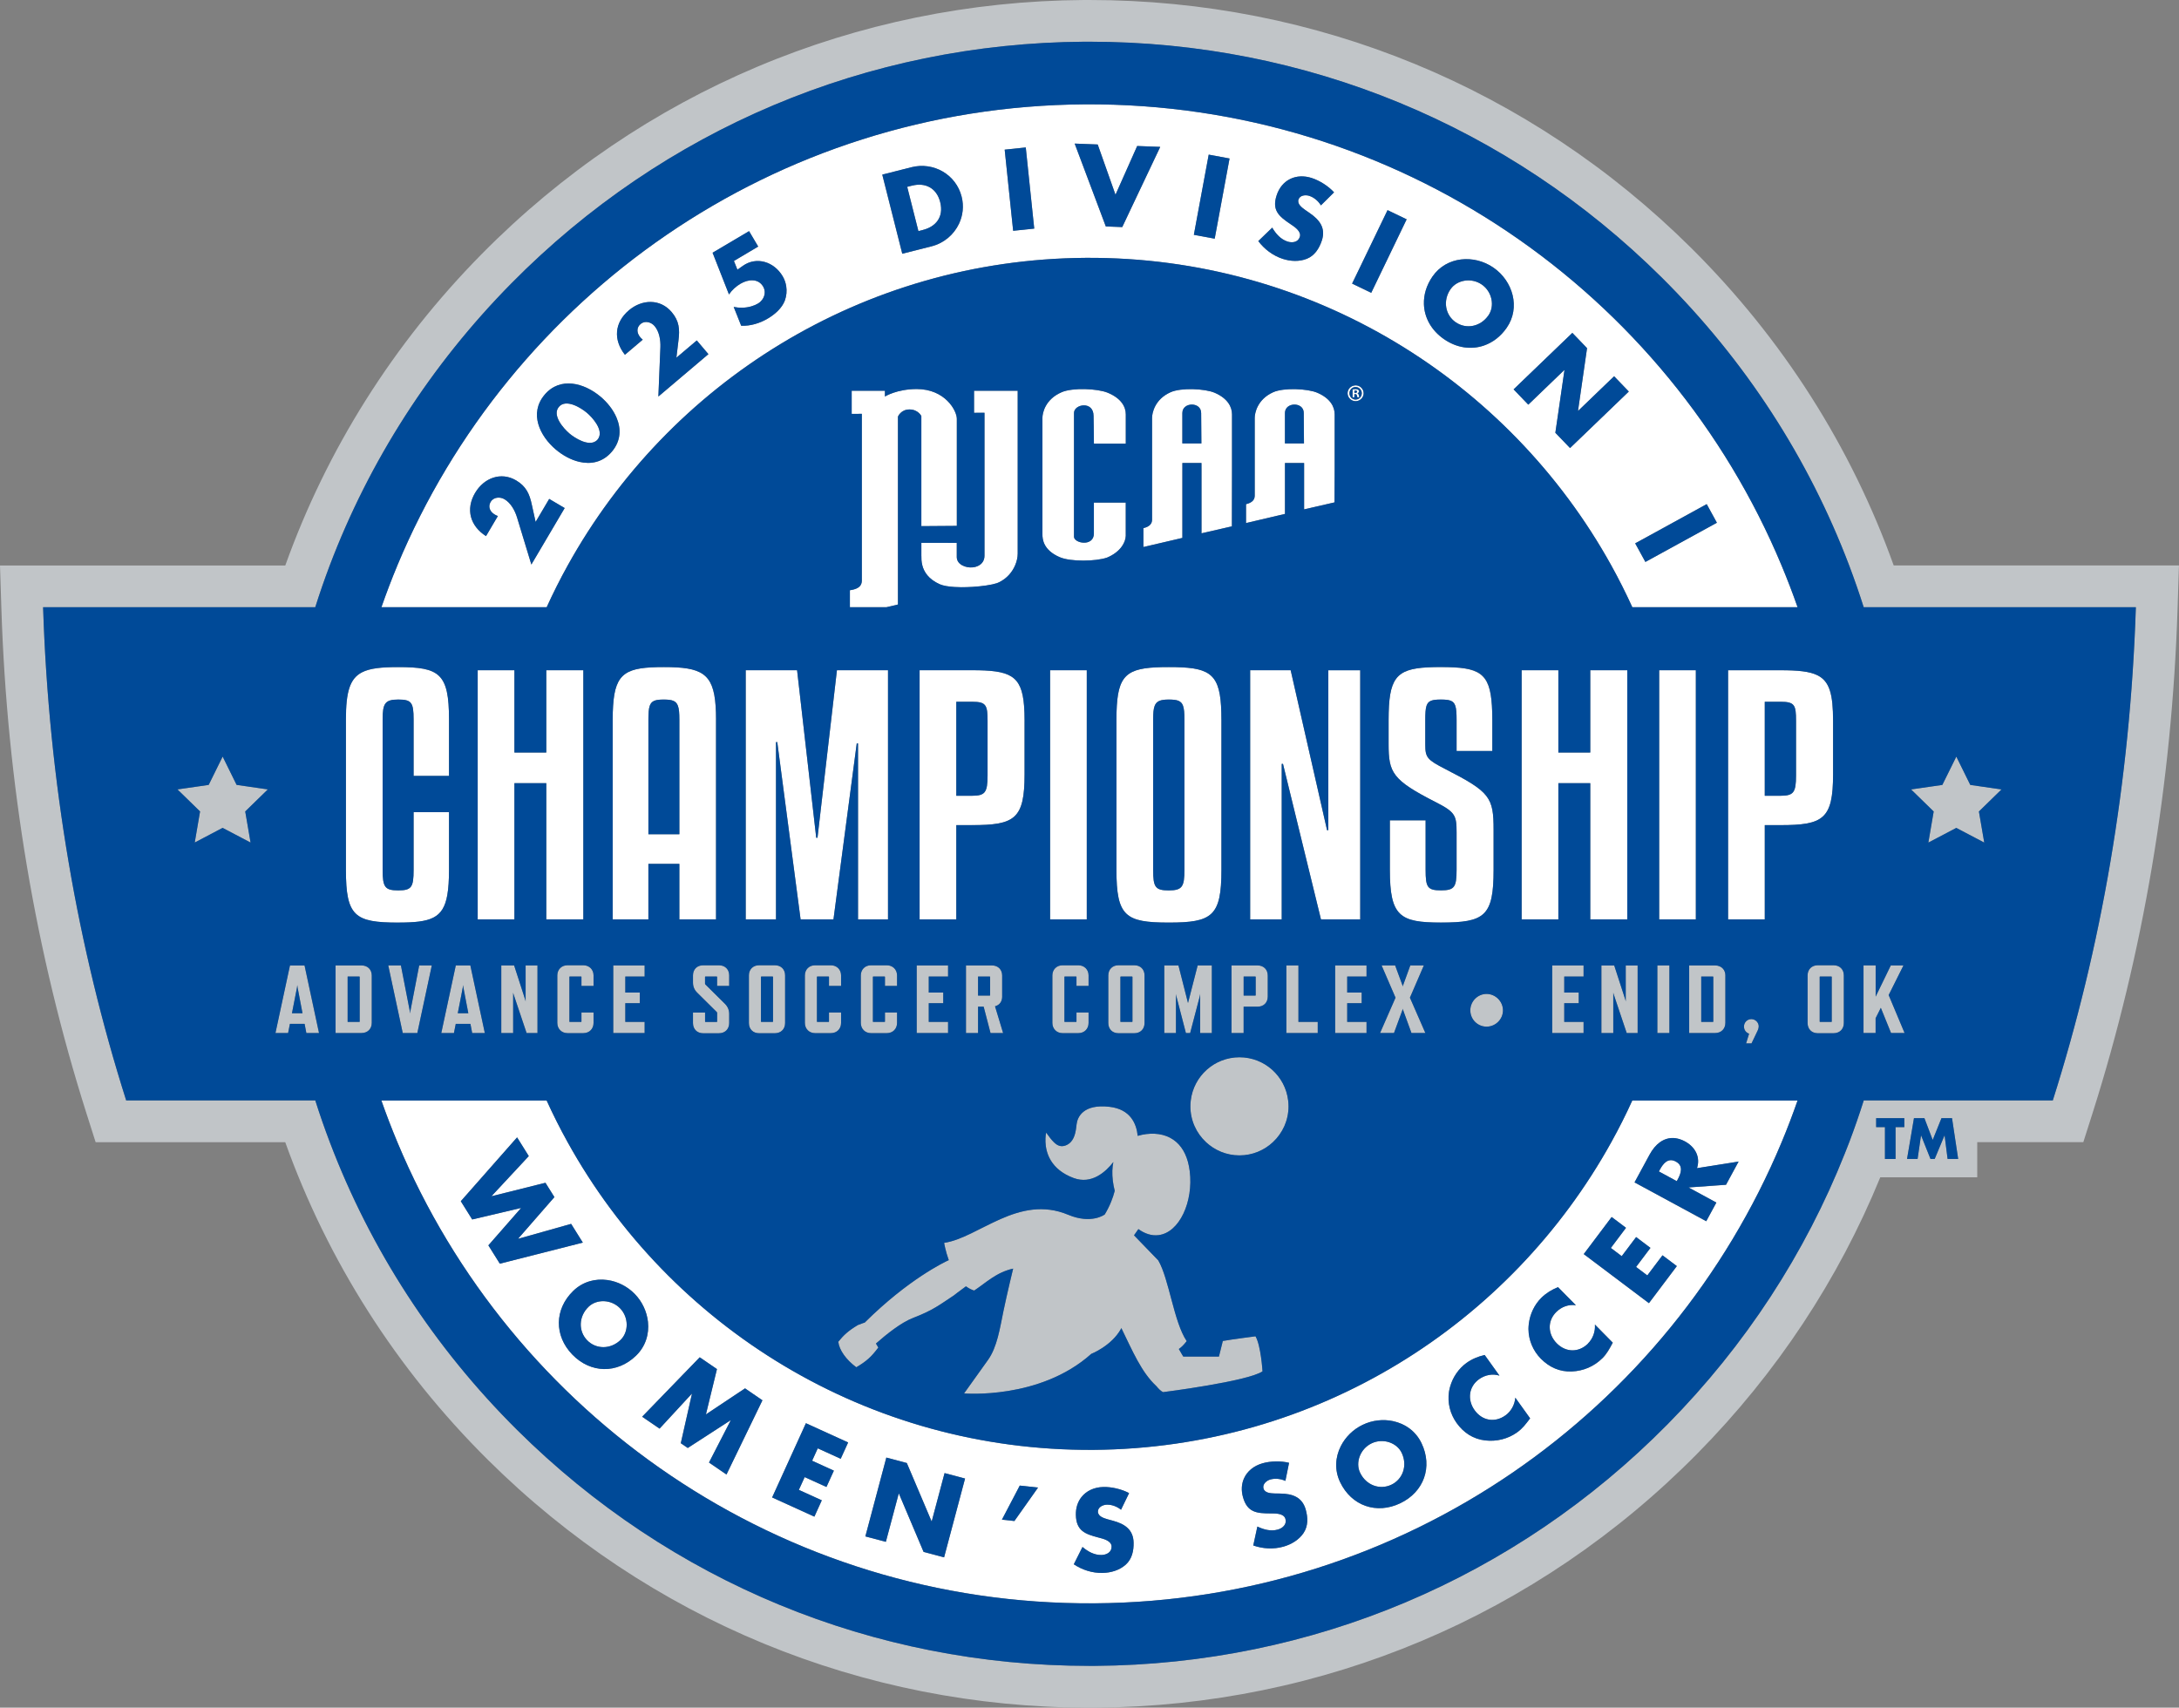 <?xml version="1.0" encoding="UTF-8"?>
<svg id="Layer_1" data-name="Layer 1" xmlns="http://www.w3.org/2000/svg" viewBox="0 0 584 457.76">
  <rect x="0" y="0" width="584" height="457.76" fill="#808080" stroke="none"/>
  <defs>
    <style>
      .cls-1 {
        fill: #c1c5c8;
      }

      .cls-2 {
        fill: #004a98;
      }

      .cls-3 {
        fill: #fff;
      }
    </style>
  </defs>
  <g>
    <path class="cls-3" d="M367.6,386.91c-3.06,1.46-4.38,5.15-3.08,7.87,1.63,3.4,5.33,4.68,8.39,3.21,3.06-1.47,4.38-5.15,2.75-8.55-1.31-2.72-5-4-8.07-2.53Z"/>
    <path class="cls-3" d="M157.75,350.3c-2.71,2.62-2.75,6.54-.39,8.98,2.36,2.44,6.28,2.52,8.98-.1,2.17-2.1,2.21-6.02-.15-8.45-2.36-2.44-6.28-2.52-8.44-.42Z"/>
    <path class="cls-3" d="M247.38,61.64c3.29-.83,5.65-3.34,4.6-7.47-.96-3.79-4-5.3-7.54-4.4l-1.29.33,3,11.86,1.24-.31Z"/>
    <path class="cls-3" d="M449.15,311.37c-2.09-1.13-3.39.54-4.28,2.17l-.26.48,4.79,2.6.27-.49c.88-1.63,1.57-3.63-.52-4.76Z"/>
    <path class="cls-3" d="M152.62,116.2c1.5,1.27,5.09,3.5,7.11,2.02.16-.11.3-.24.44-.4.14-.17.24-.34.33-.52,1.09-2.24-1.71-5.38-3.2-6.65-1.62-1.37-5.61-3.82-7.5-1.59-1.89,2.24,1.21,5.76,2.83,7.13Z"/>
    <path class="cls-3" d="M390.15,86.39c2.79,1.93,6.65,1.24,8.79-1.86,1.71-2.48.99-6.33-1.8-8.25-2.79-1.93-6.65-1.24-8.36,1.24-2.14,3.1-1.41,6.95,1.38,8.88Z"/>
    <path class="cls-3" d="M451.33,294.99h-13.85c-1.73,3.81-3.61,7.54-5.63,11.18-27.06,48.86-78.97,82.08-138.81,82.48-60.58.39-113.49-32.97-140.91-82.48-2.02-3.64-3.89-7.37-5.63-11.18h-44.29c1.32,3.78,2.75,7.51,4.29,11.18,30.46,73.04,102.76,124.16,186.81,123.62,83.11-.55,154.1-51.47,184.2-123.62,1.53-3.67,2.95-7.4,4.27-11.18h-30.44ZM133.96,338.75l-3.07-4.92,8.72-9.96-.03-.05-13.02,3.07-3.06-4.89,13.96-15.84.21-.24.91-1.04.8,1.28,2.34,3.74-1.26,1.36-8.7,9.34.03.05,12.29-3.07,2.11-.53,2.4,3.84-1.43,1.64-8.28,9.48.03.05,12.36-3.48,1.8-.51,3.13,5.02-1.36.35-20.88,5.31ZM153.4,363.11c-4.88-5.04-4.83-12.16.25-17.08,2.58-2.5,5.94-3.35,9.17-2.9,2.71.39,5.33,1.69,7.33,3.75,2,2.06,3.22,4.73,3.52,7.45.35,3.24-.61,6.56-3.19,9.06-5.08,4.93-12.2,4.75-17.08-.29ZM194.71,395.27l-4.69-3.21,5.8-11.28-.05-.03-11.45,7.41-1.87-1.28,2.98-13.21-.05-.03-8.62,9.34-4.66-3.2,14.16-14.62,1.27-1.31,4.61,3.17-.52,2.13-2.43,10.01,8.65-5.76,1.83-1.22,4.66,3.2-.78,1.61-8.86,18.29ZM225.32,391.05l-6.15-2.8-1.51,3.33,5.83,2.65-1.99,4.38-5.83-2.65-1.56,3.43,6.15,2.8-1.99,4.38-11.32-5.15,8.23-18.09.82-1.81,11.32,5.15-.82,1.8-1.18,2.58ZM253.03,417.47l-5.49-1.46-6.61-15.63h-.06s-3.45,12.93-3.45,12.93l-5.49-1.46,5.17-19.44.45-1.69,5.49,1.46,1.01,2.39,5.61,13.21.06.02,2.92-10.98.52-1.94,5.49,1.46-.45,1.69-5.17,19.44ZM271.87,407.73l-3.34-.36,3.74-7.14,1.04-1.99,4.9.53-1.36,1.92-4.98,7.05ZM301.69,419.45c-1.68,1.49-3.95,2.15-6.16,2.2-2.76.06-5.47-.8-7.74-2.32l2.33-4.64c1.45,1.21,3.15,2.19,5.1,2.15,1.33-.03,2.74-.73,2.7-2.27-.04-1.59-2.28-2.09-3.51-2.41-3.59-.93-5.96-1.81-6.06-6.04-.04-1.91.51-3.54,1.49-4.8,1.31-1.66,3.38-2.65,5.88-2.71,2.2-.05,4.92.58,6.89,1.64l-.38.79-1.78,3.67c-1.06-.84-2.41-1.4-3.8-1.36-1.04.02-2.42.66-2.39,1.88.03,1.28,1.58,1.74,2.57,2.03l1.46.4c3.07.83,5.45,2.31,5.53,5.85.05,2.17-.42,4.42-2.13,5.94ZM349.36,410.94c-1.25,1.86-3.29,3.06-5.41,3.66-2.65.75-5.5.58-8.07-.32l1.1-5.07c1.71.82,3.6,1.34,5.47.81,1.28-.36,2.47-1.39,2.05-2.86-.43-1.54-2.73-1.46-4-1.47-3.71-.01-6.22-.27-7.37-4.34-.52-1.84-.39-3.56.25-5.02.85-1.93,2.62-3.41,5.02-4.09,2.12-.6,4.9-.66,7.07-.12l-.16.81-.82,4.04c-1.24-.55-2.68-.75-4.02-.38-1.01.28-2.18,1.25-1.85,2.42.35,1.23,1.96,1.29,2.99,1.33l1.51.02c3.17.04,5.85.88,6.81,4.29.59,2.09.69,4.38-.58,6.28ZM375.29,402.97c-6.33,3.03-13.06.73-16.12-5.65-1.56-3.25-1.3-6.71.17-9.63,1.23-2.44,3.29-4.51,5.88-5.75,2.58-1.24,5.48-1.55,8.15-.98,3.2.69,6.06,2.65,7.62,5.9,3.06,6.38.64,13.07-5.69,16.11ZM406.61,383.96c-2.48,1.77-5.5,2.52-8.55,2.17-3.22-.36-5.77-2.03-7.67-4.67-1.74-2.43-2.5-5.42-2.05-8.38.07-.45.17-.9.3-1.35.71-2.53,2.28-4.86,4.4-6.38,1.48-1.06,3.09-1.71,4.86-2.13l.82,1.14,3.15,4.4c-1.86-.59-3.88-.18-5.46.95-2.83,2.03-3.18,5.57-1.2,8.32,2.01,2.8,5.4,3.45,8.27,1.38,1.51-1.08,2.49-2.9,2.63-4.74l3.97,5.54c-1.19,1.57-2.04,2.72-3.48,3.75ZM429.39,364.17c-2.17,2.14-5.05,3.35-8.1,3.47-3.24.14-6.02-1.11-8.3-3.42-2.1-2.13-3.3-4.96-3.32-7.96,0-.46.03-.92.09-1.38.31-2.61,1.5-5.14,3.36-6.98,1.3-1.28,2.78-2.18,4.47-2.86l.98.99,3.81,3.86c-1.93-.3-3.86.42-5.24,1.79-2.48,2.44-2.28,5.99.1,8.41,2.42,2.46,5.87,2.56,8.39.08,1.32-1.31,2.01-3.25,1.87-5.09l4.78,4.85c-.94,1.74-1.6,3-2.86,4.25ZM441.93,349.33l-15.87-11.95-1.59-1.2,7.48-9.94,1.59,1.2,2.25,1.7-4.06,5.4,2.92,2.2,3.86-5.12,3.84,2.9-3.86,5.12,3.01,2.27,4.07-5.4,3.85,2.9-7.49,9.94ZM454.81,313.16l11.15-1.77-3.37,6.22-9.95.71-.03.05,7.39,4.01-2.71,5-17.54-9.5-1.68-.91,4.05-7.47c.76-1.4,1.7-2.54,2.78-3.31.54-.38,1.11-.67,1.72-.86,1.5-.46,3.19-.3,5.03.7.09.05.17.11.26.16,2.48,1.47,3.85,4.1,2.89,6.98Z"/>
    <path class="cls-3" d="M146.51,162.78c1.73-3.81,3.61-7.54,5.63-11.19,27.06-48.85,78.97-82.08,138.8-82.47,60.58-.39,113.49,32.97,140.91,82.47,2.02,3.64,3.89,7.38,5.63,11.19h44.29c-1.32-3.78-2.75-7.51-4.29-11.19-30.47-73.04-102.76-124.16-186.81-123.62-83.11.55-154.09,51.47-184.19,123.62-1.53,3.67-2.95,7.41-4.27,11.19h44.29ZM457.42,135.14l2.73,4.98-15.48,8.49-3.69,2.02-2.73-4.98,3.68-2.02,15.49-8.49ZM421.41,89.23l3.94,4.1-2.41,16.76.04.04,9.63-9.27,3.94,4.09-12.95,12.46-2.8,2.69-3.94-4.1.77-5.28,1.67-11.5-.04-.04-6.66,6.41-2.99,2.88-3.94-4.09,2.8-2.69,12.96-12.47ZM383.92,74.13c3.76-5.44,11.16-5.97,16.34-2.39,5.18,3.57,7.32,10.69,3.56,16.12-1.63,2.36-3.76,3.96-6.09,4.76-3.42,1.18-7.28.67-10.71-1.7-3.43-2.36-5.28-5.79-5.39-9.4-.08-2.47.66-5.03,2.29-7.39ZM371.88,56.33l5.12,2.47-7.67,15.9-1.83,3.8-5.12-2.47,1.83-3.79,7.67-15.91ZM340.97,61.03c.97,1.63,2.25,3.12,4.09,3.72,1.27.41,2.83.22,3.3-1.24.49-1.51-1.46-2.73-2.51-3.44-3.08-2.07-5.02-3.69-3.7-7.71,1.38-4.22,5.28-5.99,9.44-4.63,2.1.69,4.44,2.18,5.95,3.83l-3.52,3.49c-.72-1.15-1.81-2.12-3.13-2.55-.99-.32-2.5-.18-2.88.98-.4,1.21.91,2.16,1.75,2.77l1.24.86c2.61,1.8,4.37,3.99,3.27,7.35-.35,1.07-.84,2.1-1.52,2.98-.64.82-1.44,1.49-2.46,1.91-2.08.84-4.44.71-6.54.03-2.62-.86-4.89-2.58-6.53-4.76l1.77-1.71,1.96-1.89ZM323.95,41.45l5.59,1.03-3.21,17.36-.77,4.14-5.59-1.03.77-4.14,3.21-17.36ZM294.2,38.73l4.76,13.48,5.82-13.07,6.17.24-8.23,17.38-1.94,4.11-4.41-.17-1.6-4.25-6.75-17.96,6.17.24ZM274.92,39.53l1.83,17.56.44,4.18-5.65.59-.44-4.18-1.83-17.57,5.65-.59ZM244.27,44.84c5.9-1.49,11.94,1.92,13.45,7.88.65,2.55.33,5.08-.7,7.27-1.37,2.92-4.02,5.21-7.39,6.06l-7.82,1.98-.98-3.87-4.38-17.33,7.81-1.98ZM200.76,61.96l2.45,4.14-6.51,3.86.94,2.34,1.47-1.04c3.66-2.58,8.35-1.1,10.65,2.79.5.84.81,1.75.96,2.69.2,1.26.09,2.57-.37,3.83-.79,2.09-2.69,3.72-4.56,4.82-2.15,1.27-4.63,2.03-7.14,1.94l-1.1-2.77-.91-2.27c1.57.31,3.2.28,4.72-.16.63-.19,1.24-.43,1.81-.77.42-.25.78-.58,1.07-.96.77-1.01,1-2.38.29-3.58-1.34-2.27-4.08-1.93-6.02-.78-1.25.74-2.32,1.71-3.13,2.9l-4.39-11.18,9.78-5.79ZM168.56,83.18c3.5-2.96,8.39-3.15,11.46.48,2.03,2.39,2.21,4.63,1.82,7.62l-.55,4.61,5.47-4.63.51.61,2.6,3.07-13.41,11.36.23-5.63.31-7.56c.07-1.88-.27-4.18-1.56-5.7-.9-1.06-2.59-1.53-3.74-.56-1.17.99-1.05,2.44-.09,3.57.19.22.42.45.67.65l-4.78,4.05c-3.11-3.94-2.87-8.59,1.07-11.92ZM145.96,105.83c4.19-4.97,10.66-3.15,15.01.51,1.82,1.53,3.38,3.49,4.28,5.61,1.25,2.94,1.21,6.2-1.23,9.1-2.45,2.9-5.65,3.48-8.76,2.75-2.24-.53-4.42-1.73-6.24-3.26-4.35-3.66-7.23-9.74-3.04-14.7ZM127.34,132.1c2.33-3.95,6.88-5.74,10.98-3.32,2.7,1.59,3.61,3.64,4.22,6.6l1,4.53,3.64-6.17.69.41,3.46,2.04-8.93,15.14-1.64-5.39-2.2-7.24c-.55-1.81-1.63-3.86-3.36-4.87-1.2-.71-2.95-.59-3.71.7-.78,1.33-.18,2.65,1.09,3.4.25.15.54.28.84.4l-3.18,5.39c-4.23-2.7-5.54-7.17-2.92-11.62Z"/>
    <path class="cls-3" d="M230.97,155.34c0,.89.06,2.44-3.2,2.88v4.55h9.81l3.07-.72v-50.36s.7-1.93,3.09-1.93,3.18,1.77,3.18,1.77v29.51l9.51-.07v-28.69c0-2.26-3.2-7.99-10.74-7.99-5.37,0-8.53,2-8.53,2v-1.55h-8.91v6.21l2.7-.02v44.41Z"/>
    <path class="cls-3" d="M251.88,156.63c.91.4,2.33.64,3.95.73.56.03,1.14.05,1.75.06,1,0,2.04-.02,3.06-.09,2.64-.16,5.15-.54,6.53-.99.18-.08.36-.16.54-.23,2.13-1.01,3.56-2.73,4.33-4.52.48-1.09.71-2.21.71-3.19v-43.65h-11.7v5.92l2.8-.02v38.31c0,1.28-.63,2.14-1.52,2.64-.5.28-1.09.45-1.7.5-.92.08-1.87-.1-2.64-.5-.14-.07-.29-.14-.42-.23-.69-.48-1.15-1.17-1.15-2.06v-3.77l-9.49-.02v3.55c0,.49-.03,1.43.26,2.53.43,1.65,1.59,3.66,4.68,5.04Z"/>
    <path class="cls-3" d="M287.84,134.73v-24.03c0-2.37,5.24-3.32,5.24.8,0,.96.1,4.21.1,7.45h8.54v-7.87c0-1.96-1.15-4.27-4.85-5.8-2.69-1.11-9.36-1.41-12.31-.15-4.48,1.92-5.18,5.65-5.18,6.88v31.22c0,1.24.16,4.23,4.64,6.14,2.95,1.26,9.69,1.14,12.67.11.9-.37,1.66-.82,2.3-1.3.72-.55,1.29-1.14,1.71-1.75.65-.94.97-1.91,1.01-2.77,0-.05,0-.11,0-.16v-8.76h-8.54v8.23c0,3.7-5.34,2.7-5.34.9v-9.14Z"/>
    <path class="cls-3" d="M316.89,125.99v-1.88h5.11v1.88s.01,16.97.01,16.97l8.15-1.87.03-15.09v-14.92c0-1.96-1.1-4.27-4.65-5.8-2.59-1.11-8.98-1.41-11.81-.15-4.29,1.92-4.97,5.65-4.97,6.88v27.27c0,.95-.47,1.85-2.32,2.29v5.06l10.44-2.44v-18.2ZM316.89,110.7c0-2.95,5.03-3.05,5.03,0,0,.63.03,3.02.06,8.17h-5.1v-8.17Z"/>
    <path class="cls-3" d="M349.52,136.53l8.15-1.87.04-8.67v-14.92c0-1.96-1.1-4.27-4.65-5.8-2.58-1.11-8.98-1.41-11.81-.15-4.29,1.92-4.97,5.65-4.97,6.88v20.85c0,.94-.48,1.84-2.33,2.29v5.06l10.44-2.45v-13.66h5.12v12.42ZM344.39,110.7c0-2.95,5.04-3.05,5.04,0,0,.63.04,3.02.06,8.17h-5.1v-8.17Z"/>
    <path class="cls-3" d="M363.32,103.3c-.07,0-.13.01-.2.02-1.09.1-1.95,1-1.95,2.1,0,.27.06.52.15.76.07.18.16.34.27.49.39.53,1.02.87,1.73.87.65,0,1.23-.29,1.62-.74.33-.37.53-.85.53-1.38,0-1.17-.96-2.12-2.15-2.12ZM364.75,106.27c-.29.5-.82.84-1.42.84-.92,0-1.66-.76-1.66-1.69s.74-1.69,1.66-1.69c.03,0,.06,0,.09,0,.87.05,1.57.78,1.57,1.68,0,.31-.09.6-.23.85Z"/>
    <path class="cls-3" d="M364.21,105.08s.04-.09.04-.14c0-.23-.12-.43-.42-.53-.15-.05-.32-.09-.58-.09-.39,0-.76.09-.76.09v2.09h.49v-.82s.06-.01.13-.01c.07,0,.31-.02.44.11.15.16.15.58.26.73h.51v-.03s-.06-.11-.15-.57c-.08-.35-.37-.45-.37-.45,0,0,.3-.12.4-.37ZM363.3,105.31c-.17,0-.3,0-.3,0v-.59s.15-.03.25-.03c.38,0,.48.18.48.32,0,.19-.19.31-.42.31Z"/>
    <path class="cls-3" d="M119.89,239.9c.31-1.79.45-3.98.45-6.71v-15.47h-9.49v15.47c0,4.65-.6,5.5-4.11,5.5s-4.19-.85-4.19-5.5v-40.33c0-4.31.6-5.33,4.19-5.33s4.11.76,4.11,5.33v15.14h9.49v-15.14c0-12.35-2.56-14.03-13.6-14.03-4.45,0-7.57.3-9.72,1.4-3.26,1.68-4.31,5.25-4.31,12.63v40.33c0,12.44,2.39,14.13,14.03,14.13,8.61,0,12.05-1.06,13.15-7.41Z"/>
    <polygon class="cls-3" points="156.34 246.46 156.34 189.2 156.34 179.66 154.24 179.66 146.41 179.66 146.41 201.73 137.87 201.73 137.87 186.67 137.87 179.66 128.03 179.66 128.03 246.46 133.18 246.46 137.87 246.46 137.87 209.94 146.41 209.94 146.41 246.46 156.34 246.46"/>
    <path class="cls-3" d="M177.97,178.82c-9.98,0-13.1,1.36-13.66,10.38-.07,1.11-.11,2.3-.11,3.65v53.61h9.57v-14.88h8.3v14.88h9.83v-53.61c0-1.34-.04-2.55-.12-3.65-.61-8.76-3.87-10.38-13.82-10.38ZM182.08,192.85v30.78h-8.3v-30.78c0-1.69.08-2.85.36-3.65.48-1.37,1.53-1.68,3.74-1.68s3.31.31,3.81,1.68c.29.8.39,1.97.39,3.65Z"/>
    <polygon class="cls-3" points="224.31 179.66 223.21 189.2 219.1 224.56 218.76 224.56 214.72 189.2 213.63 179.66 199.86 179.66 199.86 189.2 199.86 246.46 207.98 246.46 207.98 198.94 208.32 198.94 214.57 246.46 223.38 246.46 229.62 199.28 229.96 199.28 229.96 246.46 238 246.46 238 189.2 238 179.66 224.31 179.66"/>
    <path class="cls-3" d="M260.49,179.66h-14.03v66.79h9.83v-25.27h4.19c11.46,0,14.11-1.6,14.11-13.62v-14.29c0-1.52-.04-2.87-.14-4.08-.65-8.24-3.83-9.54-13.97-9.54ZM264.68,193.28v14.62c0,4.57-.68,5.41-4.19,5.41h-4.19v-25.2h4.19c2.02,0,3.07.24,3.61,1.09.49.77.58,2.03.58,4.08Z"/>
    <polygon class="cls-3" points="281.44 179.66 281.44 189.2 281.44 246.46 291.27 246.46 291.27 189.2 291.27 179.66 281.44 179.66"/>
    <path class="cls-3" d="M313.25,178.82c-10.36,0-13.39,1.36-13.93,10.38-.07,1.11-.1,2.3-.1,3.65v40.33c0,12.44,2.4,14.13,14.03,14.13s14.11-1.69,14.11-14.13v-40.33c0-1.35-.04-2.55-.1-3.65-.55-9.02-3.64-10.38-14-10.38ZM317.44,192.85v40.33c0,4.49-.51,5.5-4.19,5.5s-4.19-.85-4.19-5.5v-40.33c0-1.67.09-2.84.41-3.65.5-1.29,1.58-1.68,3.78-1.68s3.34.31,3.82,1.68c.28.8.37,1.97.37,3.65Z"/>
    <polygon class="cls-3" points="356 179.66 356 189.2 356 222.53 355.66 222.53 348.08 189.2 345.91 179.66 335.05 179.66 335.05 189.2 335.05 246.46 343.52 246.46 343.52 204.78 343.86 204.78 354.04 246.46 364.55 246.46 364.55 189.2 364.55 179.66 356 179.66"/>
    <path class="cls-3" d="M386.19,178.82c-10.38,0-13.38,1.41-13.92,10.38-.07,1.15-.1,2.41-.1,3.82v6.43c0,7.69.95,9.64,12.74,15.64,5.14,2.62,5.48,3.55,5.48,8.03v10.06c0,4.65-.51,5.5-4.2,5.5s-4.1-.85-4.1-5.5v-13.27h-9.58v13.27c0,12.44,2.65,14.13,13.68,14.13,11.73,0,14.12-1.69,14.12-14.13v-10.73c0-8.71-.95-10.15-12.83-16.23-4.97-2.54-5.48-3.13-5.48-6.59v-6.6c0-1.77.06-2.99.33-3.82.46-1.38,1.51-1.68,3.86-1.68s3.4.3,3.86,1.68c.27.83.34,2.04.34,3.82v8.29h9.58v-8.29c0-1.41-.04-2.67-.11-3.82-.56-8.97-3.58-10.38-13.67-10.38Z"/>
    <polygon class="cls-3" points="436.13 246.46 436.13 179.66 429.76 179.66 426.21 179.66 426.21 189.2 426.21 201.73 417.66 201.73 417.66 189.2 417.66 179.66 407.82 179.66 407.82 189.2 407.82 246.46 417.66 246.46 417.66 209.94 426.21 209.94 426.21 246.46 436.13 246.46"/>
    <polygon class="cls-3" points="454.51 179.66 444.68 179.66 444.68 181.71 444.68 246.46 450.8 246.46 454.51 246.46 454.51 179.66"/>
    <path class="cls-3" d="M472.98,221.19h4.19c11.46,0,14.11-1.6,14.11-13.62v-14.29c0-7.14-.91-10.59-4.12-12.23-2.15-1.1-5.33-1.38-10-1.38h-14.02v66.79h9.83v-25.27ZM472.98,188.12h4.19c3.85,0,4.19.85,4.19,5.16v14.62c0,4.57-.68,5.41-4.19,5.41h-4.19v-25.2Z"/>
  </g>
  <g>
    <path class="cls-1" d="M507.54,151.59c-11.34-31.69-29.7-60.71-54.27-85.11C410.1,23.61,352.83,0,291.97,0h-1.46c-61.14.41-118.46,24.59-161.4,68.1-23.78,24.1-41.57,52.53-52.65,83.49H0l.37,11.55c1.51,46.87,9.18,92.37,22.78,135.24l2.48,7.8h50.82c11.34,31.69,29.69,60.71,54.27,85.11,43.17,42.86,100.44,66.47,161.26,66.48h1.51c61.14-.41,118.46-24.59,161.4-68.1,21.35-21.64,37.88-46.76,49.05-74.08h25.99v-9.42h28.43l2.48-7.8c13.6-42.85,21.27-88.35,22.78-135.24l.37-11.55h-76.46ZM508.03,310.68h-2.84v-8.53h-2.35v-2.41h7.55v2.41h-2.35v8.53ZM524.82,310.68h-2.84l-.57-4.5-.23-1.8h-.03l-.75,1.8-1.88,4.5h-1.13l-1.8-4.5-.72-1.8h-.03l-.26,1.8-.65,4.5h-2.83l.77-4.5,1.09-6.44h2.8l2.22,5.85,2.35-5.85h2.83l.97,6.44.68,4.5ZM550.18,294.99h-50.67c-1.19,3.76-2.48,7.49-3.88,11.18-.38,1-.78,1.99-1.17,2.98-10.63,26.83-26.65,51.5-47.53,72.65-40.84,41.38-95.36,64.38-153.51,64.77h-1.43c-57.85,0-112.33-22.46-153.38-63.23-22.39-22.24-39.35-48.5-50.22-77.17-1.4-3.69-2.7-7.42-3.89-11.18h-50.68c-12.96-40.82-20.76-85.4-22.27-132.21h72.93c1.2-3.76,2.49-7.5,3.88-11.19,10.61-27.98,27.05-53.69,48.69-75.63C177.9,34.57,232.43,11.57,290.57,11.19h1.42c57.85,0,112.33,22.45,153.39,63.22,22.39,22.24,39.35,48.5,50.22,77.18,1.4,3.69,2.7,7.42,3.89,11.19h72.94c-1.51,46.81-9.31,91.4-22.26,132.21Z"/>
    <polygon class="cls-1" points="67.17 225.86 65.73 217.53 71.79 211.62 63.86 210.47 63.42 210.41 59.68 202.82 55.93 210.41 47.56 211.62 53.62 217.53 52.19 225.86 59.68 221.93 63.18 223.77 67.17 225.86"/>
    <polygon class="cls-1" points="518.26 217.53 516.83 225.86 520.81 223.77 524.32 221.93 531.81 225.86 530.38 217.53 536.43 211.62 528.06 210.41 524.32 202.82 520.57 210.41 520.15 210.47 512.2 211.62 518.26 217.53"/>
    <path class="cls-1" d="M81.61,258.8h-3.91l-.82,3.81-3.07,14.3h3.39l.49-2.46h3.93l.47,2.46h3.39l-3.88-18.12ZM78.49,271.61h-.24l.12-.61,1.23-6.3.08-.65.08.65,1.32,6.91h-2.59Z"/>
    <path class="cls-1" d="M96.89,258.8h-6.96v18.12h6.96c1.63,0,2.74-1.11,2.74-2.74v-12.66c0-1.63-1.11-2.72-2.74-2.72ZM93.17,273.94v-12.16h3.13c.08,0,.1.02.1.1v11.96c0,.08-.02.1-.1.1h-3.13Z"/>
    <polygon class="cls-1" points="109.91 271.66 109.83 271.02 107.45 258.8 104.06 258.8 107.94 276.92 111.85 276.92 115.73 258.8 112.34 258.8 109.99 271.02 109.91 271.66"/>
    <path class="cls-1" d="M122.15,258.8v.03s-3.88,18.09-3.88,18.09h3.39l.49-2.46h3.93l.47,2.46h3.39l-3.88-18.12h-3.91ZM122.69,271.61l.99-5.06.36-1.85.08-.65.08.65,1.32,6.91h-2.82Z"/>
    <polygon class="cls-1" points="137.54 269.89 137.54 266.07 137.62 266.44 141.14 276.92 144.06 276.92 144.06 258.8 140.88 258.8 140.88 268.46 140.8 268.07 137.8 258.8 135.03 258.8 134.35 258.8 134.35 276.92 137.54 276.92 137.54 269.89"/>
    <path class="cls-1" d="M152.08,276.95h4.25c1.63,0,2.74-1.16,2.74-2.74v-2.8h-3.24v2.43c0,.08-.02.1-.1.1h-3.03c-.08,0-.1-.03-.1-.1v-11.96c0-.08.03-.1.1-.1h3.03c.08,0,.1.02.1.1v2.41h3.24v-2.82c0-1.58-1.16-2.72-2.74-2.72h-4.25c-1.58,0-2.72,1.14-2.72,2.72v12.73c0,1.58,1.14,2.74,2.72,2.74Z"/>
    <polygon class="cls-1" points="172.77 261.78 172.77 258.8 164.36 258.8 164.36 276.92 172.77 276.92 172.77 273.94 167.59 273.94 167.59 268.92 171.47 268.92 171.47 266.07 167.59 266.07 167.59 261.78 172.77 261.78"/>
    <path class="cls-1" d="M195.43,264.29v-2.82c0-1.63-1.11-2.72-2.74-2.72h-4.24c-1.63,0-2.72,1.09-2.72,2.72v1.91c0,1.09.39,1.99,1.14,2.72l5.23,5.18c.08.1.1.18.1.23v2.33c0,.08-.03.1-.1.1h-3.03c-.08,0-.1-.03-.1-.1v-2.43h-3.24v2.82c0,1.63,1.09,2.74,2.72,2.74h4.24c1.63,0,2.74-1.11,2.74-2.74v-2.43c0-1.06-.39-1.97-1.14-2.72l-5.23-5.18c-.08-.08-.1-.16-.1-.24v-1.79c0-.08.03-.1.1-.1h3.03c.08,0,.1.02.1.1v2.41h3.24Z"/>
    <path class="cls-1" d="M203.43,258.75c-1.58,0-2.72,1.09-2.72,2.72v12.76c0,1.63,1.09,2.74,2.72,2.74h4.24c1.63,0,2.74-1.11,2.74-2.74v-12.76c0-1.63-1.11-2.72-2.74-2.72h-4.24ZM207.18,273.84c0,.08-.02.1-.1.1h-3.03c-.08,0-.1-.03-.1-.1v-11.96c0-.08.03-.1.1-.1h3.03c.08,0,.1.02.1.1v11.96Z"/>
    <path class="cls-1" d="M225.42,264.29v-2.82c0-1.58-1.16-2.72-2.74-2.72h-4.24c-1.58,0-2.72,1.14-2.72,2.72v12.73c0,1.58,1.14,2.74,2.72,2.74h4.24c1.63,0,2.74-1.16,2.74-2.74v-2.8h-3.24v2.43c0,.08-.02.1-.1.1h-3.03c-.08,0-.1-.03-.1-.1v-11.96c0-.08.03-.1.1-.1h3.03c.08,0,.1.02.1.1v2.41h3.24Z"/>
    <path class="cls-1" d="M240.42,264.29v-2.82c0-1.58-1.16-2.72-2.74-2.72h-4.25c-1.58,0-2.72,1.14-2.72,2.72v12.73c0,1.58,1.14,2.74,2.72,2.74h4.25c1.63,0,2.74-1.16,2.74-2.74v-2.8h-3.24v2.43c0,.08-.03.1-.1.1h-3.03c-.08,0-.1-.03-.1-.1v-11.96c0-.08.03-.1.1-.1h3.03c.08,0,.1.02.1.1v2.41h3.24Z"/>
    <polygon class="cls-1" points="254.09 261.78 254.09 258.8 245.68 258.8 245.68 276.92 254.09 276.92 254.09 273.94 248.92 273.94 248.92 268.92 252.8 268.92 252.8 266.07 248.92 266.07 248.92 261.78 254.09 261.78"/>
    <path class="cls-1" d="M268.6,267.14v-5.62c0-1.63-1.11-2.72-2.74-2.72h-6.96v18.12h3.24v-7.07h1.5l1.84,7.07h3.39l-2.17-7.17c1.22-.31,1.92-1.29,1.92-2.61ZM265.36,266.77c0,.08-.03.11-.1.11h-3.13v-5.1h3.13c.08,0,.1.02.1.1v4.89Z"/>
    <path class="cls-1" d="M291.75,264.29v-2.82c0-1.58-1.16-2.72-2.74-2.72h-4.24c-1.58,0-2.72,1.14-2.72,2.72v12.73c0,1.58,1.14,2.74,2.72,2.74h4.24c1.63,0,2.74-1.16,2.74-2.74v-2.8h-3.24v2.43c0,.08-.03.1-.1.1h-3.03c-.08,0-.1-.03-.1-.1v-11.96c0-.08.03-.1.1-.1h3.03c.08,0,.1.02.1.1v2.41h3.24Z"/>
    <path class="cls-1" d="M299.76,276.97h4.25c1.63,0,2.74-1.11,2.74-2.74v-12.76c0-1.63-1.11-2.72-2.74-2.72h-4.25c-1.58,0-2.72,1.09-2.72,2.72v12.76c0,1.63,1.09,2.74,2.72,2.74ZM300.28,261.88c0-.08.03-.1.1-.1h3.03c.08,0,.1.02.1.1v11.96c0,.08-.03.1-.1.1h-3.03c-.08,0-.1-.03-.1-.1v-11.96Z"/>
    <polygon class="cls-1" points="324.8 276.92 324.8 258.8 320.99 258.8 318.4 268.87 315.84 258.8 312.04 258.8 312.04 276.92 315.17 276.92 315.17 266.46 315.25 266.93 317.83 276.92 318.97 276.92 321.59 266.93 321.67 266.46 321.67 276.92 324.8 276.92"/>
    <path class="cls-1" d="M333.31,269.85h3.73c1.66,0,2.74-1.09,2.74-2.72v-5.62c0-1.63-1.11-2.72-2.74-2.72h-6.96v18.12h3.24v-7.07ZM333.31,261.78h3.13c.08,0,.1.02.1.1v4.89c0,.08-.03.11-.1.11h-3.13v-5.1Z"/>
    <polygon class="cls-1" points="344.76 258.8 344.76 276.92 353.17 276.92 353.17 273.94 347.99 273.94 347.99 258.8 344.76 258.8"/>
    <polygon class="cls-1" points="366.24 261.78 366.24 258.8 357.82 258.8 357.82 276.92 366.24 276.92 366.24 273.94 361.06 273.94 361.06 268.92 364.95 268.92 364.95 266.07 361.06 266.07 361.06 261.78 366.24 261.78"/>
    <polygon class="cls-1" points="373.6 276.92 375.91 270.66 375.96 270.4 376.01 270.66 378.29 276.92 382.01 276.92 377.87 267.45 381.6 258.8 377.97 258.8 376.01 264.21 375.96 264.47 375.91 264.21 373.91 258.8 370.29 258.8 374.02 267.45 369.87 276.92 373.6 276.92"/>
    <path class="cls-1" d="M394.07,270.84c0,2.41,1.97,4.37,4.35,4.37s4.4-1.97,4.4-4.37-1.99-4.4-4.4-4.4-4.35,1.99-4.35,4.4Z"/>
    <polygon class="cls-1" points="424.41 261.78 424.41 258.8 416 258.8 416 276.92 424.41 276.92 424.41 273.94 419.24 273.94 419.24 268.92 423.12 268.92 423.12 266.07 419.24 266.07 419.24 261.78 424.41 261.78"/>
    <polygon class="cls-1" points="438.9 258.8 435.72 258.8 435.72 268.46 435.64 268.07 432.64 258.8 429.2 258.8 429.2 276.92 432.38 276.92 432.38 266.07 432.46 266.44 435.98 276.92 438.9 276.92 438.9 258.8"/>
    <polygon class="cls-1" points="447.42 266.01 447.42 258.8 444.19 258.8 444.19 276.92 444.41 276.92 447.42 276.92 447.42 266.01"/>
    <path class="cls-1" d="M452.72,258.8v18.12h6.96c1.63,0,2.74-1.11,2.74-2.74v-12.66c0-.78-.26-1.44-.71-1.91-.48-.51-1.19-.81-2.04-.81h-6.96ZM459.19,273.84c0,.08-.03.1-.1.1h-3.13v-12.16h3.13c.08,0,.1.02.1.1v11.96Z"/>
    <path class="cls-1" d="M469.43,279.69l1.65-3.44c.18-.41.28-.78.28-1.09,0-1.06-.88-1.97-1.99-1.97s-1.96.88-1.96,1.99c0,.91.54,1.63,1.37,1.92l-.8,2.59h1.45Z"/>
    <path class="cls-1" d="M491.42,258.75h-4.24c-1.58,0-2.72,1.09-2.72,2.72v12.76c0,1.61,1.06,2.71,2.66,2.74.02,0,.04,0,.06,0h4.24c1.63,0,2.75-1.11,2.75-2.74v-12.76c0-1.63-1.11-2.72-2.75-2.72ZM490.93,273.84c0,.08-.03.1-.1.1h-3.03c-.08,0-.1-.03-.1-.1v-11.96c0-.08.03-.1.1-.1h3.03c.08,0,.1.02.1.1v11.96Z"/>
    <polygon class="cls-1" points="499.46 276.92 502.7 276.92 502.7 272.96 504.1 270.16 505.24 272.98 506.84 276.92 510.47 276.92 506.35 267.13 506.19 266.75 506.55 266.03 510.16 258.8 507.66 258.8 506.76 258.8 502.7 267.16 502.7 258.8 499.46 258.8 499.46 276.92"/>
    <path class="cls-1" d="M264.78,364.58c-2.51,3.5-6.39,8.94-6.39,8.94,0,0,20.29,1.77,34.09-10.6,0,0,5.42-2.12,7.95-6.68.04-.07.1-.14.09-.28,3.07,6.28,5.39,11.88,9.44,15.64.55.68,1.13,1.27,1.76,1.58,0,0,22.7-2.86,26.66-5.58,0,0-.42-6.89-1.88-9.39,0,0-6.47.83-8.76,1.25l-1.04,4.18h-9.56s-.53-.86-1.19-2.03c.55-.37,1.26-.99,2.11-2.11-3.46-5.11-4.72-16.68-7.62-21.64l-6.5-6.72,1.17-1.67c1.68,1.22,3.52,1.85,5.38,1.62,5.7-.69,9.36-9.07,8.39-17.09-.45-3.67-1.75-6.21-3.56-7.83-2.15-1.92-5.03-2.54-8.12-2.17-.79.1-1.55.26-2.27.48-.33-3.28-1.95-7.14-7.55-7.79-7.15-.83-8.62,2.84-8.83,4.68-.17,1.43-.35,3.51-1.6,4.8-.36.37-.8.69-1.37.89-1.23.44-2.17.06-3.13-.89-.64-.63-1.29-1.5-2.06-2.57,0,0-.25,1.06-.18,2.57.12,2.84,1.37,7.32,7.55,9.61,4.82,1.78,8.59-1.65,10.64-4.28-.31,1.45-.38,3.11-.14,5.01.11.91.29,1.81.51,2.7-.47,1.86-1.28,4.01-2.67,6.33,0,0-3.51,2.72-9.8.09-13.35-5.58-23.98,6.17-33.25,7.53,0,0,.32,2.11,1.24,4.63-1.12.51-10.84,5.12-22.55,16.76-.47.06-1.24.49-1.76.61-2.75,1.63-3.9,2.8-5.3,4.51.25,2.21,2.08,4.81,4.83,6.84,2.74-1.63,3.98-2.74,5.9-5.29-.23-.39-.44-.74-.64-1.07,2.76-2.44,6.76-5.65,9.96-6.87,5.47-2.1,7.23-3.61,10.95-6.05,0,0,1.46-1.17,3.22-2.42.66.49,1.39.89,2.19,1.14,3.12-2.04,5.92-4.9,10.46-5.89,0,0-1.6,6.61-2.58,11.29-.98,4.69-1.68,9.72-4.18,13.22Z"/>
    <path class="cls-1" d="M332.19,283.42c-6.73,0-12.27,5.05-13.05,11.57-.06.52-.1,1.05-.1,1.58,0,3.79,1.61,7.2,4.18,9.6,2.35,2.2,5.5,3.55,8.97,3.55s6.62-1.36,8.97-3.55c2.57-2.4,4.18-5.81,4.18-9.6,0-.54-.04-1.06-.1-1.58-.78-6.52-6.32-11.57-13.05-11.57Z"/>
  </g>
  <g>
    <path class="cls-2" d="M363.41,103.74s-.06,0-.09,0c-.92,0-1.66.76-1.66,1.69s.74,1.69,1.66,1.69c.61,0,1.14-.34,1.42-.84.15-.25.23-.54.23-.85,0-.9-.7-1.63-1.57-1.68ZM364.18,105.9c.09.46.15.57.15.57v.03h-.51c-.11-.14-.11-.57-.26-.73-.13-.12-.37-.11-.44-.11-.07,0-.12.01-.12.01v.82h-.49v-2.09s.37-.09.76-.09c.25,0,.43.04.58.09.3.11.42.3.42.53,0,.06-.02.1-.04.14-.1.25-.4.37-.4.37,0,0,.29.1.37.45Z"/>
    <polygon class="cls-2" points="156.21 333.1 153.07 328.08 151.27 328.59 138.92 332.07 138.89 332.03 147.16 322.54 148.59 320.91 146.19 317.07 144.08 317.59 131.79 320.66 131.76 320.62 140.46 311.27 141.72 309.91 139.39 306.17 138.59 304.9 137.67 305.93 137.46 306.17 123.5 322.01 126.56 326.9 139.58 323.83 139.61 323.88 130.89 333.84 133.96 338.75 154.84 333.45 156.21 333.1"/>
    <path class="cls-2" d="M173.66,354.34c-.3-2.72-1.52-5.39-3.52-7.45-2-2.06-4.62-3.37-7.33-3.75-3.23-.46-6.58.4-9.17,2.9-5.08,4.93-5.13,12.04-.25,17.08,4.88,5.04,12,5.21,17.08.29,2.58-2.5,3.54-5.82,3.19-9.06ZM166.34,359.17c-2.71,2.62-6.62,2.54-8.98.1-2.36-2.44-2.32-6.35.39-8.98,2.17-2.1,6.08-2.02,8.44.42,2.36,2.44,2.32,6.35.15,8.45Z"/>
    <polygon class="cls-2" points="199.69 372.17 197.85 373.39 189.2 379.15 191.64 369.14 192.16 367 187.54 363.84 186.27 365.15 172.11 379.77 176.78 382.96 185.4 373.62 185.45 373.66 182.47 386.87 184.33 388.15 195.78 380.74 195.83 380.77 190.02 392.05 194.71 395.27 203.57 376.98 204.35 375.37 199.69 372.17"/>
    <polygon class="cls-2" points="215.99 381.51 215.17 383.32 206.94 401.41 218.26 406.56 220.25 402.18 214.1 399.38 215.66 395.96 221.5 398.61 223.49 394.23 217.66 391.57 219.17 388.25 225.32 391.05 226.5 388.46 227.31 386.67 215.99 381.51"/>
    <polygon class="cls-2" points="253.16 394.89 252.64 396.82 249.72 407.8 249.66 407.79 244.06 394.58 243.04 392.19 237.55 390.73 237.1 392.42 231.93 411.86 237.42 413.32 240.87 400.37 240.92 400.39 247.53 416.01 253.03 417.47 258.2 398.03 258.65 396.35 253.16 394.89"/>
    <polygon class="cls-2" points="273.31 398.23 272.27 400.22 268.53 407.36 271.87 407.73 276.86 400.68 278.21 398.76 273.31 398.23"/>
    <path class="cls-2" d="M298.29,407.66l-1.46-.4c-.99-.3-2.54-.76-2.57-2.03-.03-1.22,1.35-1.86,2.39-1.88,1.39-.03,2.74.52,3.8,1.36l1.78-3.67.38-.79c-1.97-1.06-4.68-1.69-6.89-1.64-2.5.06-4.57,1.05-5.88,2.71-.99,1.25-1.54,2.89-1.49,4.8.1,4.23,2.47,5.11,6.06,6.04,1.22.32,3.47.82,3.51,2.41.04,1.54-1.37,2.24-2.7,2.27-1.94.05-3.65-.93-5.1-2.15l-2.33,4.64c2.27,1.52,4.99,2.38,7.74,2.32,2.2-.05,4.48-.71,6.16-2.2,1.71-1.52,2.18-3.76,2.13-5.94-.08-3.54-2.46-5.02-5.53-5.85Z"/>
    <path class="cls-2" d="M343.14,400.37l-1.51-.02c-1.03-.04-2.65-.1-2.99-1.33-.33-1.17.84-2.14,1.85-2.42,1.34-.37,2.78-.18,4.02.38l.82-4.04.16-.81c-2.17-.54-4.95-.48-7.07.12-2.4.68-4.16,2.15-5.02,4.09-.64,1.46-.77,3.18-.25,5.02,1.15,4.08,3.66,4.33,7.37,4.34,1.27,0,3.56-.07,4,1.47.42,1.48-.77,2.51-2.05,2.86-1.87.53-3.76,0-5.47-.81l-1.1,5.07c2.57.9,5.42,1.07,8.07.32,2.12-.6,4.16-1.8,5.41-3.66,1.28-1.9,1.17-4.18.58-6.28-.96-3.4-3.64-4.25-6.81-4.29Z"/>
    <path class="cls-2" d="M373.37,380.96c-2.67-.57-5.57-.26-8.15.98-2.58,1.24-4.65,3.3-5.88,5.75-1.47,2.92-1.72,6.38-.17,9.63,3.06,6.38,9.79,8.69,16.12,5.65,6.33-3.03,8.75-9.72,5.69-16.11-1.56-3.25-4.42-5.22-7.62-5.9ZM372.91,398c-3.06,1.47-6.76.19-8.39-3.21-1.3-2.72.02-6.41,3.08-7.87,3.06-1.47,6.76-.19,8.07,2.53,1.63,3.4.31,7.09-2.75,8.55Z"/>
    <path class="cls-2" d="M403.49,379.41c-2.87,2.06-6.26,1.42-8.27-1.38-1.98-2.76-1.62-6.29,1.2-8.32,1.58-1.13,3.6-1.55,5.46-.95l-3.15-4.4-.82-1.14c-1.77.42-3.38,1.07-4.86,2.13-2.12,1.53-3.69,3.85-4.4,6.38-.12.44-.23.89-.3,1.35-.44,2.96.31,5.95,2.05,8.38,1.9,2.64,4.45,4.31,7.67,4.67,3.04.35,6.07-.4,8.55-2.17,1.44-1.03,2.29-2.18,3.48-3.75l-3.97-5.54c-.14,1.85-1.12,3.66-2.63,4.74Z"/>
    <path class="cls-2" d="M425.6,360.17c-2.52,2.48-5.96,2.37-8.39-.08-2.38-2.42-2.58-5.97-.1-8.41,1.38-1.36,3.32-2.09,5.24-1.79l-3.81-3.86-.98-.99c-1.69.68-3.17,1.58-4.47,2.86-1.86,1.83-3.05,4.37-3.36,6.98-.05.46-.09.92-.09,1.38.02,2.99,1.22,5.83,3.32,7.96,2.28,2.31,5.06,3.56,8.3,3.42,3.06-.12,5.93-1.33,8.1-3.47,1.26-1.24,1.93-2.51,2.86-4.25l-4.78-4.85c.15,1.85-.54,3.79-1.87,5.09Z"/>
    <polygon class="cls-2" points="441.5 341.89 438.49 339.62 442.34 334.51 438.5 331.61 434.64 336.73 431.73 334.53 435.79 329.13 433.54 327.43 431.94 326.24 424.46 336.18 426.06 337.38 441.93 349.33 449.41 339.39 445.57 336.5 441.5 341.89"/>
    <path class="cls-2" d="M446.63,305.31c-.61.19-1.18.48-1.72.86-1.08.77-2.02,1.91-2.78,3.31l-4.05,7.47,1.68.91,17.54,9.5,2.71-5-7.39-4.01.03-.05,9.95-.71,3.37-6.22-11.15,1.77c.96-2.89-.41-5.51-2.89-6.98-.09-.05-.17-.11-.26-.16-1.84-1-3.54-1.16-5.03-.7ZM449.66,316.14l-.27.49-4.79-2.6.26-.48c.88-1.63,2.19-3.3,4.28-2.17,2.09,1.13,1.4,3.13.52,4.76Z"/>
    <polygon class="cls-2" points="508.03 302.14 508.94 302.14 510.38 302.14 510.38 299.74 509.75 299.74 502.83 299.74 502.83 302.14 505.19 302.14 505.19 306.17 505.19 310.68 505.89 310.68 508.03 310.68 508.03 306.17 508.03 304.85 508.03 302.14"/>
    <polygon class="cls-2" points="520.34 299.74 517.99 305.58 515.77 299.74 512.97 299.74 511.88 306.17 511.11 310.68 513.94 310.68 514.6 306.17 514.86 304.38 514.89 304.38 515.6 306.17 517.4 310.68 518.52 310.68 520.4 306.17 521.15 304.38 521.18 304.38 521.41 306.17 521.98 310.68 524.82 310.68 524.14 306.17 523.17 299.74 520.34 299.74"/>
    <path class="cls-2" d="M321.92,110.7c0-3.05-5.03-2.95-5.03,0v8.17h5.1c-.03-5.15-.06-7.54-.06-8.17Z"/>
    <path class="cls-2" d="M363.25,104.68c-.1,0-.25.03-.25.03v.59s.13,0,.3,0c.23,0,.42-.12.42-.31,0-.15-.09-.32-.48-.32Z"/>
    <path class="cls-2" d="M349.42,110.7c0-3.05-5.04-2.95-5.04,0v8.17h5.1c-.03-5.15-.06-7.54-.06-8.17Z"/>
    <path class="cls-2" d="M130.26,143.72l3.18-5.39c-.3-.11-.59-.25-.84-.4-1.28-.75-1.87-2.08-1.09-3.4.77-1.3,2.51-1.41,3.71-.7,1.72,1.02,2.8,3.07,3.36,4.87l2.2,7.24,1.64,5.39,8.93-15.14-3.46-2.04-.69-.41-3.64,6.17-1-4.53c-.61-2.95-1.53-5-4.22-6.6-4.1-2.41-8.65-.62-10.98,3.32-2.62,4.45-1.32,8.92,2.92,11.62Z"/>
    <path class="cls-2" d="M149,120.54c1.82,1.53,4.01,2.74,6.24,3.26,3.11.73,6.32.15,8.76-2.75,2.44-2.9,2.48-6.16,1.23-9.1-.9-2.12-2.45-4.07-4.28-5.61-4.34-3.66-10.82-5.48-15.01-.51-4.19,4.97-1.3,11.04,3.04,14.7ZM149.79,109.07c1.89-2.24,5.88.22,7.5,1.59,1.5,1.26,4.3,4.41,3.2,6.65-.09.18-.19.35-.33.52-.13.16-.28.29-.44.4-2.02,1.48-5.61-.76-7.11-2.02-1.62-1.37-4.72-4.89-2.83-7.13Z"/>
    <path class="cls-2" d="M172.27,91.06c-.25-.2-.48-.43-.67-.65-.96-1.13-1.08-2.58.09-3.57,1.15-.97,2.84-.51,3.74.56,1.29,1.53,1.64,3.82,1.56,5.7l-.31,7.56-.23,5.63,13.41-11.36-2.6-3.07-.51-.61-5.47,4.63.55-4.61c.39-2.99.21-5.23-1.82-7.62-3.07-3.63-7.96-3.44-11.46-.48-3.94,3.33-4.18,7.99-1.07,11.92l4.78-4.05Z"/>
    <path class="cls-2" d="M198.51,76.03c1.95-1.15,4.68-1.49,6.02.78.71,1.2.48,2.57-.29,3.58-.29.38-.65.71-1.07.96-.57.34-1.18.59-1.81.77-1.51.44-3.15.47-4.72.16l.91,2.27,1.1,2.77c2.52.09,5-.67,7.14-1.94,1.87-1.11,3.77-2.74,4.56-4.82.45-1.26.56-2.57.37-3.83-.15-.94-.46-1.85-.96-2.69-2.3-3.89-6.99-5.37-10.65-2.79l-1.47,1.04-.94-2.34,6.51-3.86-2.45-4.14-9.78,5.79,4.39,11.18c.81-1.19,1.89-2.16,3.13-2.9Z"/>
    <path class="cls-2" d="M241.82,68.01l7.82-1.98c3.36-.85,6.01-3.14,7.39-6.06,1.03-2.18,1.35-4.71.7-7.27-1.51-5.96-7.54-9.37-13.45-7.88l-7.81,1.98,4.38,17.33.98,3.87ZM244.44,49.76c3.54-.9,6.58.61,7.54,4.4,1.05,4.13-1.31,6.64-4.6,7.47l-1.24.31-3-11.86,1.29-.33Z"/>
    <polygon class="cls-2" points="271.54 61.87 277.19 61.28 276.75 57.09 274.92 39.53 269.27 40.12 271.1 57.69 271.54 61.87"/>
    <polygon class="cls-2" points="296.37 60.7 300.78 60.87 302.72 56.76 310.96 39.37 304.78 39.14 298.97 52.2 294.2 38.73 288.03 38.49 294.78 56.45 296.37 60.7"/>
    <polygon class="cls-2" points="325.55 63.98 326.32 59.84 329.53 42.49 323.95 41.45 320.73 58.81 319.97 62.95 325.55 63.98"/>
    <path class="cls-2" d="M343.76,69.38c2.09.69,4.46.82,6.54-.03,1.02-.42,1.82-1.1,2.46-1.91.68-.88,1.17-1.91,1.52-2.98,1.1-3.37-.66-5.55-3.27-7.35l-1.24-.86c-.84-.61-2.15-1.55-1.75-2.77.38-1.16,1.89-1.3,2.88-.98,1.32.43,2.41,1.4,3.13,2.55l3.52-3.49c-1.5-1.65-3.85-3.15-5.95-3.83-4.16-1.36-8.06.41-9.44,4.63-1.32,4.02.63,5.64,3.7,7.71,1.05.71,3,1.93,2.51,3.44-.48,1.46-2.04,1.65-3.3,1.24-1.84-.6-3.13-2.09-4.09-3.72l-1.96,1.89-1.77,1.71c1.64,2.18,3.91,3.9,6.53,4.76Z"/>
    <polygon class="cls-2" points="367.51 78.49 369.34 74.7 377 58.79 371.88 56.33 364.21 72.24 362.38 76.02 367.51 78.49"/>
    <path class="cls-2" d="M387.02,90.92c3.43,2.37,7.29,2.89,10.71,1.7,2.33-.81,4.46-2.4,6.09-4.76,3.76-5.44,1.62-12.55-3.56-16.12-5.18-3.57-12.58-3.05-16.34,2.39-1.63,2.37-2.37,4.92-2.29,7.39.11,3.61,1.96,7.03,5.39,9.4ZM388.77,77.51c1.71-2.48,5.57-3.17,8.36-1.24,2.79,1.93,3.52,5.77,1.8,8.25-2.14,3.1-6,3.79-8.79,1.86-2.79-1.93-3.52-5.77-1.38-8.88Z"/>
    <polygon class="cls-2" points="409.6 108.48 412.59 105.6 419.25 99.19 419.29 99.23 417.62 110.74 416.85 116.02 420.79 120.11 423.59 117.42 436.54 104.96 432.6 100.86 422.97 110.13 422.93 110.09 425.35 93.32 421.41 89.23 408.45 101.69 405.66 104.38 409.6 108.48"/>
    <polygon class="cls-2" points="440.99 150.64 444.67 148.62 460.15 140.13 457.42 135.14 441.94 143.64 438.25 145.65 440.99 150.64"/>
    <path class="cls-2" d="M499.5,162.78c-1.2-3.77-2.5-7.5-3.89-11.19-10.87-28.67-27.83-54.94-50.22-77.18-41.06-40.77-95.54-63.23-153.39-63.23h-1.42c-58.15.39-112.67,23.39-153.51,64.77-21.65,21.94-38.08,47.65-48.69,75.63-1.4,3.69-2.69,7.42-3.88,11.19H11.55c1.51,46.81,9.31,91.4,22.27,132.21h50.68c1.19,3.77,2.49,7.49,3.89,11.18,10.87,28.67,27.83,54.94,50.22,77.17,41.06,40.77,95.53,63.23,153.38,63.23h1.43c58.15-.39,112.67-23.39,153.51-64.77,20.88-21.16,36.9-45.83,47.53-72.65.39-.99.79-1.98,1.17-2.98,1.4-3.69,2.69-7.42,3.88-11.18h50.67c12.95-40.82,20.75-85.4,22.26-132.21h-72.94ZM52.19,225.86l1.43-8.34-6.06-5.91,8.37-1.21,3.74-7.59,3.74,7.59.44.06,7.93,1.15-6.06,5.91,1.43,8.34-3.99-2.1-3.5-1.84-7.49,3.94ZM502.7,258.8v8.36l4.06-8.36h3.39l-3.61,7.23-.36.71.16.38,4.11,9.79h-3.63l-1.6-3.94-1.14-2.81-1.4,2.79v3.96h-3.24v-18.12h3.24ZM494.17,274.23c0,1.63-1.11,2.74-2.75,2.74h-4.24s-.04,0-.06,0c-1.6-.03-2.66-1.13-2.66-2.74v-12.76c0-1.63,1.14-2.72,2.72-2.72h4.24c1.63,0,2.75,1.09,2.75,2.72v12.76ZM467.41,275.18c0-1.11.9-1.99,1.96-1.99,1.12,0,1.99.91,1.99,1.97,0,.31-.1.67-.28,1.09l-1.65,3.44h-1.45l.8-2.59c-.83-.28-1.37-1.01-1.37-1.92ZM463.56,246.46h-.41v-66.79h14.02c4.67,0,7.84.29,10,1.38,3.21,1.64,4.12,5.09,4.12,12.23v14.29c0,12.01-2.65,13.62-14.11,13.62h-4.19v25.27h-9.42ZM462.42,261.52v12.66c0,1.63-1.11,2.74-2.74,2.74h-6.96v-18.12h6.96c.85,0,1.55.3,2.04.81.45.47.71,1.12.71,1.91ZM345.34,296.57c0,3.79-1.61,7.2-4.18,9.6-2.35,2.2-5.5,3.55-8.97,3.55s-6.62-1.36-8.97-3.55c-2.57-2.4-4.18-5.81-4.18-9.6,0-.54.04-1.06.1-1.58.78-6.52,6.32-11.57,13.05-11.57s12.27,5.05,13.05,11.57c.06.52.1,1.05.1,1.58ZM261.08,345.96c-.8-.26-1.53-.65-2.19-1.14-1.76,1.26-3.22,2.42-3.22,2.42-3.72,2.44-5.48,3.95-10.95,6.05-3.2,1.22-7.2,4.43-9.96,6.87.2.33.42.68.64,1.07-1.92,2.55-3.16,3.66-5.9,5.29-2.75-2.03-4.58-4.63-4.83-6.84,1.4-1.71,2.55-2.87,5.3-4.51.53-.12,1.29-.54,1.76-.61,11.72-11.65,21.43-16.25,22.55-16.76-.91-2.52-1.24-4.63-1.24-4.63,9.27-1.36,19.9-13.12,33.25-7.53,6.29,2.63,9.8-.09,9.8-.09,1.39-2.32,2.2-4.47,2.67-6.33-.22-.88-.4-1.78-.51-2.7-.23-1.91-.16-3.57.14-5.01-2.05,2.64-5.82,6.07-10.64,4.28-6.18-2.29-7.43-6.77-7.55-9.61-.07-1.51.18-2.57.18-2.57.76,1.07,1.41,1.94,2.06,2.57.96.94,1.9,1.33,3.13.89.57-.2,1-.52,1.37-.89,1.25-1.29,1.43-3.37,1.6-4.8.22-1.84,1.69-5.51,8.83-4.68,5.61.66,7.22,4.51,7.55,7.79.72-.22,1.48-.38,2.27-.48,3.09-.38,5.97.25,8.12,2.17,1.82,1.62,3.12,4.16,3.56,7.83.98,8.02-2.69,16.4-8.39,17.09-1.86.23-3.7-.41-5.38-1.62l-1.17,1.67,6.5,6.72c2.91,4.96,4.16,16.53,7.62,21.64-.85,1.12-1.56,1.74-2.11,2.11.66,1.18,1.19,2.03,1.19,2.03h9.56l1.04-4.18c2.29-.42,8.76-1.25,8.76-1.25,1.46,2.5,1.88,9.39,1.88,9.39-3.96,2.71-26.66,5.58-26.66,5.58-.62-.31-1.2-.89-1.76-1.58-4.05-3.76-6.37-9.36-9.44-15.64,0,.14-.05.21-.09.28-2.54,4.56-7.95,6.68-7.95,6.68-13.8,12.36-34.09,10.6-34.09,10.6,0,0,3.88-5.44,6.39-8.94,2.51-3.5,3.21-8.54,4.18-13.22.97-4.68,2.58-11.29,2.58-11.29-4.54.99-7.34,3.85-10.46,5.89ZM134.35,258.8h3.44l3,9.27.08.39v-9.66h3.18v18.12h-2.92l-3.52-10.48-.08-.36v10.85h-3.18v-18.12ZM137.87,209.94v36.52h-9.84v-66.79h9.84v22.06h8.54v-22.06h9.93v66.79h-9.93v-36.52h-8.54ZM126.55,276.92l-.47-2.46h-3.93l-.49,2.46h-3.39l3.88-18.09v-.03h3.91l3.88,18.12h-3.39ZM106.74,247.31c-11.64,0-14.03-1.69-14.03-14.13v-40.33c0-7.38,1.04-10.95,4.31-12.63,2.15-1.11,5.27-1.4,9.72-1.4,11.03,0,13.6,1.69,13.6,14.03v15.14h-9.49v-15.14c0-4.57-.6-5.33-4.11-5.33s-4.19,1.02-4.19,5.33v40.33c0,4.65.6,5.5,4.19,5.5s4.11-.85,4.11-5.5v-15.47h9.49v15.47c0,2.73-.14,4.92-.45,6.71-1.1,6.36-4.54,7.41-13.15,7.41ZM115.73,258.8l-3.88,18.12h-3.91l-3.88-18.12h3.39l2.38,12.22.08.65.08-.65,2.36-12.22h3.39ZM99.64,274.18c0,1.63-1.11,2.74-2.74,2.74h-6.96v-18.12h6.96c1.63,0,2.74,1.09,2.74,2.72v12.66ZM417.66,209.94v36.52h-9.84v-66.79h9.84v22.06h8.55v-22.06h9.92v66.79h-9.92v-36.52h-8.55ZM423.12,266.07v2.85h-3.88v5.02h5.18v2.98h-8.41v-18.12h8.41v2.98h-5.18v4.29h3.88ZM402.81,270.84c0,2.41-1.99,4.37-4.4,4.37s-4.35-1.97-4.35-4.37,1.97-4.4,4.35-4.4,4.4,1.99,4.4,4.4ZM399.96,193.02v8.29h-9.58v-8.29c0-1.77-.06-2.99-.34-3.82-.46-1.38-1.51-1.68-3.86-1.68s-3.4.3-3.86,1.68c-.27.83-.33,2.04-.33,3.82v6.6c0,3.46.52,4.05,5.48,6.59,11.88,6.08,12.83,7.53,12.83,16.23v10.73c0,12.44-2.39,14.13-14.12,14.13-11.03,0-13.68-1.69-13.68-14.13v-13.27h9.58v13.27c0,4.65.52,5.5,4.1,5.5s4.2-.85,4.2-5.5v-10.06c0-4.48-.35-5.41-5.48-8.03-11.79-6-12.74-7.95-12.74-15.64v-6.43c0-1.41.04-2.67.1-3.82.55-8.97,3.54-10.38,13.92-10.38s13.11,1.41,13.67,10.38c.07,1.15.11,2.41.11,3.82ZM364.95,266.07v2.85h-3.88v5.02h5.18v2.98h-8.41v-18.12h8.41v2.98h-5.18v4.29h3.88ZM364.55,246.46h-10.51l-10.18-41.68h-.34v41.68h-8.46v-66.79h10.86l2.17,9.54,7.58,33.33h.34v-42.86h8.55v66.79ZM353.17,273.94v2.98h-8.41v-18.12h3.24v15.14h5.18ZM327.36,192.85v40.33c0,12.44-2.48,14.13-14.11,14.13s-14.03-1.69-14.03-14.13v-40.33c0-1.35.04-2.55.1-3.65.54-9.02,3.56-10.38,13.93-10.38s13.45,1.36,14,10.38c.07,1.11.1,2.3.1,3.65ZM321.59,266.93l-2.61,9.99h-1.14l-2.59-9.99-.08-.47v10.46h-3.13v-18.12h3.8l2.56,10.07,2.59-10.07h3.8v18.12h-3.13v-10.46l-.08.47ZM288.41,261.78h-3.03c-.08,0-.1.02-.1.1v11.96c0,.08.03.1.1.1h3.03c.08,0,.1-.03.1-.1v-2.43h3.24v2.8c0,1.58-1.11,2.74-2.74,2.74h-4.24c-1.58,0-2.72-1.16-2.72-2.74v-12.73c0-1.58,1.14-2.72,2.72-2.72h4.24c1.58,0,2.74,1.14,2.74,2.72v2.82h-3.24v-2.41c0-.08-.03-.1-.1-.1ZM291.27,246.46h-9.83v-66.79h9.83v66.79ZM274.6,193.28v14.29c0,12.01-2.65,13.62-14.11,13.62h-4.19v25.27h-9.83v-66.79h14.03c10.15,0,13.33,1.29,13.97,9.54.09,1.21.14,2.55.14,4.08ZM268.86,276.92h-3.39l-1.84-7.07h-1.5v7.07h-3.24v-18.12h6.96c1.63,0,2.74,1.09,2.74,2.72v5.62c0,1.32-.7,2.3-1.92,2.61l2.17,7.17ZM252.8,266.07v2.85h-3.88v5.02h5.18v2.98h-8.41v-18.12h8.41v2.98h-5.18v4.29h3.88ZM237.08,261.78h-3.03c-.08,0-.1.02-.1.1v11.96c0,.08.03.1.1.1h3.03c.08,0,.1-.03.1-.1v-2.43h3.24v2.8c0,1.58-1.11,2.74-2.74,2.74h-4.25c-1.58,0-2.72-1.16-2.72-2.74v-12.73c0-1.58,1.14-2.72,2.72-2.72h4.25c1.58,0,2.74,1.14,2.74,2.72v2.82h-3.24v-2.41c0-.08-.03-.1-.1-.1ZM238,246.46h-8.04v-47.18h-.34l-6.24,47.18h-8.81l-6.25-47.52h-.34v47.52h-8.12v-66.79h13.77l1.09,9.54,4.04,35.36h.34l4.1-35.36,1.11-9.54h13.69v66.79ZM222.08,261.78h-3.03c-.08,0-.1.02-.1.1v11.96c0,.08.03.1.1.1h3.03c.08,0,.1-.03.1-.1v-2.43h3.24v2.8c0,1.58-1.11,2.74-2.74,2.74h-4.24c-1.58,0-2.72-1.16-2.72-2.74v-12.73c0-1.58,1.14-2.72,2.72-2.72h4.24c1.58,0,2.74,1.14,2.74,2.72v2.82h-3.24v-2.41c0-.08-.02-.1-.1-.1ZM210.42,261.47v12.76c0,1.63-1.11,2.74-2.74,2.74h-4.24c-1.63,0-2.72-1.11-2.72-2.74v-12.76c0-1.63,1.14-2.72,2.72-2.72h4.24c1.63,0,2.74,1.09,2.74,2.72ZM192.09,261.78h-3.03c-.08,0-.1.02-.1.1v1.79c0,.08.03.16.1.24l5.23,5.18c.75.75,1.14,1.66,1.14,2.72v2.43c0,1.63-1.11,2.74-2.74,2.74h-4.24c-1.63,0-2.72-1.11-2.72-2.74v-2.82h3.24v2.43c0,.08.03.1.1.1h3.03c.08,0,.1-.03.1-.1v-2.33c0-.05-.03-.13-.1-.23l-5.23-5.18c-.75-.73-1.14-1.63-1.14-2.72v-1.91c0-1.63,1.09-2.72,2.72-2.72h4.24c1.63,0,2.74,1.09,2.74,2.72v2.82h-3.24v-2.41c0-.08-.03-.1-.1-.1ZM191.91,192.85v53.61h-9.83v-14.88h-8.3v14.88h-9.57v-53.61c0-1.35.04-2.55.11-3.65.56-9.02,3.68-10.38,13.66-10.38s13.21,1.62,13.82,10.38c.08,1.11.12,2.31.12,3.65ZM171.47,266.07v2.85h-3.88v5.02h5.18v2.98h-8.41v-18.12h8.41v2.98h-5.18v4.29h3.88ZM228.27,110.95v-6.21h8.91v1.55s3.17-2,8.53-2c7.54,0,10.74,5.73,10.74,7.99v28.69l-9.51.07v-29.51s-.89-1.77-3.18-1.77-3.09,1.93-3.09,1.93v50.36l-3.07.72h-9.81v-4.55c3.25-.45,3.2-1.99,3.2-2.88v-44.41l-2.7.02ZM246.94,149.06v-3.55l9.49.02v3.77c0,.89.46,1.58,1.15,2.06.13.09.28.16.42.23.77.4,1.73.58,2.64.5.61-.05,1.19-.22,1.7-.5.89-.5,1.52-1.36,1.52-2.64v-38.31l-2.8.02v-5.92h11.7v43.65c0,.99-.24,2.1-.71,3.19-.78,1.79-2.21,3.52-4.33,4.52-.18.08-.36.16-.54.23-1.38.45-3.89.83-6.53.99-1.02.06-2.06.09-3.06.09-.6,0-1.19-.02-1.75-.06-1.63-.1-3.05-.33-3.95-.73-3.09-1.38-4.25-3.39-4.68-5.04-.29-1.1-.26-2.04-.26-2.53ZM293.18,142.96v-8.23h8.54v8.76c0,.05,0,.11,0,.16-.04.87-.35,1.84-1.01,2.77-.42.61-.99,1.2-1.71,1.75-.64.49-1.41.93-2.3,1.3-2.98,1.03-9.72,1.16-12.67-.11-4.48-1.92-4.64-4.91-4.64-6.14v-31.22c0-1.23.7-4.97,5.18-6.88,2.96-1.26,9.62-.96,12.31.15,3.7,1.53,4.85,3.84,4.85,5.8v7.87h-8.54c0-3.24-.1-6.49-.1-7.45,0-4.11-5.24-3.17-5.24-.8v33.17c0,1.8,5.34,2.8,5.34-.9ZM306.45,146.64v-5.06c1.85-.45,2.32-1.34,2.32-2.29v-27.27c0-1.23.67-4.97,4.97-6.88,2.83-1.26,9.22-.96,11.81.15,3.55,1.53,4.65,3.84,4.65,5.8v14.92l-.03,15.09-8.15,1.87v-16.97s-.01-1.88-.01-1.88h-5.11v20.08l-10.44,2.44ZM344.39,124.11v13.66l-10.44,2.45v-5.06c1.85-.45,2.33-1.35,2.33-2.29v-20.85c0-1.23.67-4.97,4.97-6.88,2.83-1.26,9.23-.96,11.81.15,3.56,1.53,4.65,3.84,4.65,5.8v14.92l-.04,8.67-8.15,1.87v-10.54s0-1.88,0-1.88h-5.12ZM364.94,106.8c-.39.45-.97.74-1.62.74-.71,0-1.34-.35-1.73-.87-.11-.15-.2-.32-.27-.49-.09-.24-.15-.49-.15-.76,0-1.1.86-2,1.95-2.1.07,0,.13-.02.2-.02,1.19,0,2.15.95,2.15,2.12,0,.53-.2,1.01-.53,1.38ZM297.04,261.47c0-1.63,1.14-2.72,2.72-2.72h4.25c1.63,0,2.74,1.09,2.74,2.72v12.76c0,1.63-1.11,2.74-2.74,2.74h-4.25c-1.63,0-2.72-1.11-2.72-2.74v-12.76ZM330.07,258.8h6.96c1.63,0,2.74,1.09,2.74,2.72v5.62c0,1.63-1.09,2.72-2.74,2.72h-3.73v7.07h-3.24v-18.12ZM370.29,258.8h3.63l1.99,5.41.05.26.05-.26,1.97-5.41h3.63l-3.73,8.64,4.14,9.47h-3.73l-2.28-6.26-.05-.26-.05.26-2.3,6.26h-3.73l4.14-9.47-3.73-8.64ZM149.37,261.47c0-1.58,1.14-2.72,2.72-2.72h4.25c1.58,0,2.74,1.14,2.74,2.72v2.82h-3.24v-2.41c0-.08-.02-.1-.1-.1h-3.03c-.08,0-.1.02-.1.1v11.96c0,.08.03.1.1.1h3.03c.08,0,.1-.03.1-.1v-2.43h3.24v2.8c0,1.58-1.11,2.74-2.74,2.74h-4.25c-1.58,0-2.72-1.16-2.72-2.74v-12.73ZM432.46,266.44l-.08-.36v10.85h-3.19v-18.12h3.44l3.01,9.27.08.39v-9.66h3.19v18.12h-2.93l-3.52-10.48ZM444.19,276.92v-18.12h3.23v18.12h-3.23ZM444.68,246.46v-66.79h9.83v66.79h-9.83ZM106.49,151.59c30.1-72.15,101.08-123.07,184.19-123.62,84.04-.53,156.34,50.58,186.81,123.62,1.53,3.68,2.97,7.4,4.29,11.19h-44.29c-1.73-3.81-3.61-7.54-5.63-11.19-27.41-49.51-80.33-82.87-140.91-82.47-59.83.4-111.74,33.62-138.8,82.47-2.02,3.64-3.9,7.37-5.63,11.19h-44.29c1.32-3.78,2.73-7.51,4.27-11.19ZM82.11,276.92l-.47-2.46h-3.93l-.49,2.46h-3.39l3.07-14.3.82-3.81h3.91l3.88,18.12h-3.39ZM293.31,429.8c-84.04.54-156.34-50.58-186.81-123.62-1.53-3.68-2.97-7.4-4.29-11.18h44.29c1.73,3.81,3.61,7.54,5.63,11.18,27.41,49.51,80.33,82.87,140.91,82.48,59.83-.4,111.75-33.62,138.81-82.48,2.02-3.64,3.9-7.37,5.63-11.18h44.29c-1.32,3.78-2.73,7.51-4.27,11.18-30.1,72.15-101.08,123.07-184.2,123.62ZM520.57,210.41l3.75-7.59,3.74,7.59,8.37,1.21-6.06,5.91,1.43,8.34-7.49-3.94-3.51,1.85-3.98,2.09,1.43-8.34-6.06-5.91,7.95-1.15.42-.06Z"/>
    <path class="cls-2" d="M490.83,261.78h-3.03c-.08,0-.1.02-.1.1v11.96c0,.08.03.1.1.1h3.03c.08,0,.1-.03.1-.1v-11.96c0-.08-.03-.1-.1-.1Z"/>
    <polygon class="cls-2" points="79.67 264.06 79.6 264.7 78.37 271 78.25 271.61 78.49 271.61 81.07 271.61 79.75 264.7 79.67 264.06"/>
    <path class="cls-2" d="M481.36,207.9v-14.62c0-4.31-.34-5.16-4.19-5.16h-4.19v25.2h4.19c3.51,0,4.19-.84,4.19-5.41Z"/>
    <path class="cls-2" d="M96.4,273.84v-11.96c0-.08-.02-.1-.1-.1h-3.13v12.16h3.13c.08,0,.1-.03.1-.1Z"/>
    <polygon class="cls-2" points="124.19 264.7 124.11 264.06 124.03 264.7 123.68 266.55 122.69 271.61 124.88 271.61 125.51 271.61 124.19 264.7"/>
    <path class="cls-2" d="M459.08,261.78h-3.13v12.16h3.13c.08,0,.1-.03.1-.1v-11.96c0-.08-.03-.1-.1-.1Z"/>
    <path class="cls-2" d="M204.05,261.78h3.03c.06,0,.1.05.1.1v11.96c0,.06-.05.1-.1.1h-3.03c-.06,0-.1-.05-.1-.1v-11.96c0-.06.05-.1.1-.1Z"/>
    <path class="cls-2" d="M300.38,261.78h3.03c.06,0,.1.05.1.1v11.96c0,.06-.04.1-.1.1h-3.03c-.06,0-.1-.05-.1-.1v-11.96c0-.06.05-.1.1-.1Z"/>
    <path class="cls-2" d="M265.26,261.78h-3.13v5.1h3.13c.08,0,.1-.03.1-.11v-4.89c0-.08-.03-.1-.1-.1Z"/>
    <path class="cls-2" d="M336.54,266.77v-4.89c0-.08-.03-.1-.1-.1h-3.13v5.1h3.13c.08,0,.1-.03.1-.11Z"/>
    <path class="cls-2" d="M177.88,187.53c-2.21,0-3.26.31-3.74,1.68-.28.8-.36,1.97-.36,3.65v30.78h8.3v-30.78c0-1.69-.09-2.85-.39-3.65-.5-1.37-1.59-1.68-3.81-1.68Z"/>
    <path class="cls-2" d="M260.49,188.12h-4.19v25.2h4.19c3.5,0,4.19-.84,4.19-5.41v-14.62c0-2.05-.08-3.31-.58-4.08-.54-.85-1.59-1.09-3.61-1.09Z"/>
    <path class="cls-2" d="M313.25,187.53c-2.2,0-3.28.39-3.78,1.68-.32.81-.41,1.98-.41,3.65v40.33c0,4.65.6,5.5,4.19,5.5s4.19-1.02,4.19-5.5v-40.33c0-1.69-.08-2.85-.37-3.65-.48-1.37-1.56-1.68-3.82-1.68Z"/>
  </g>
</svg>